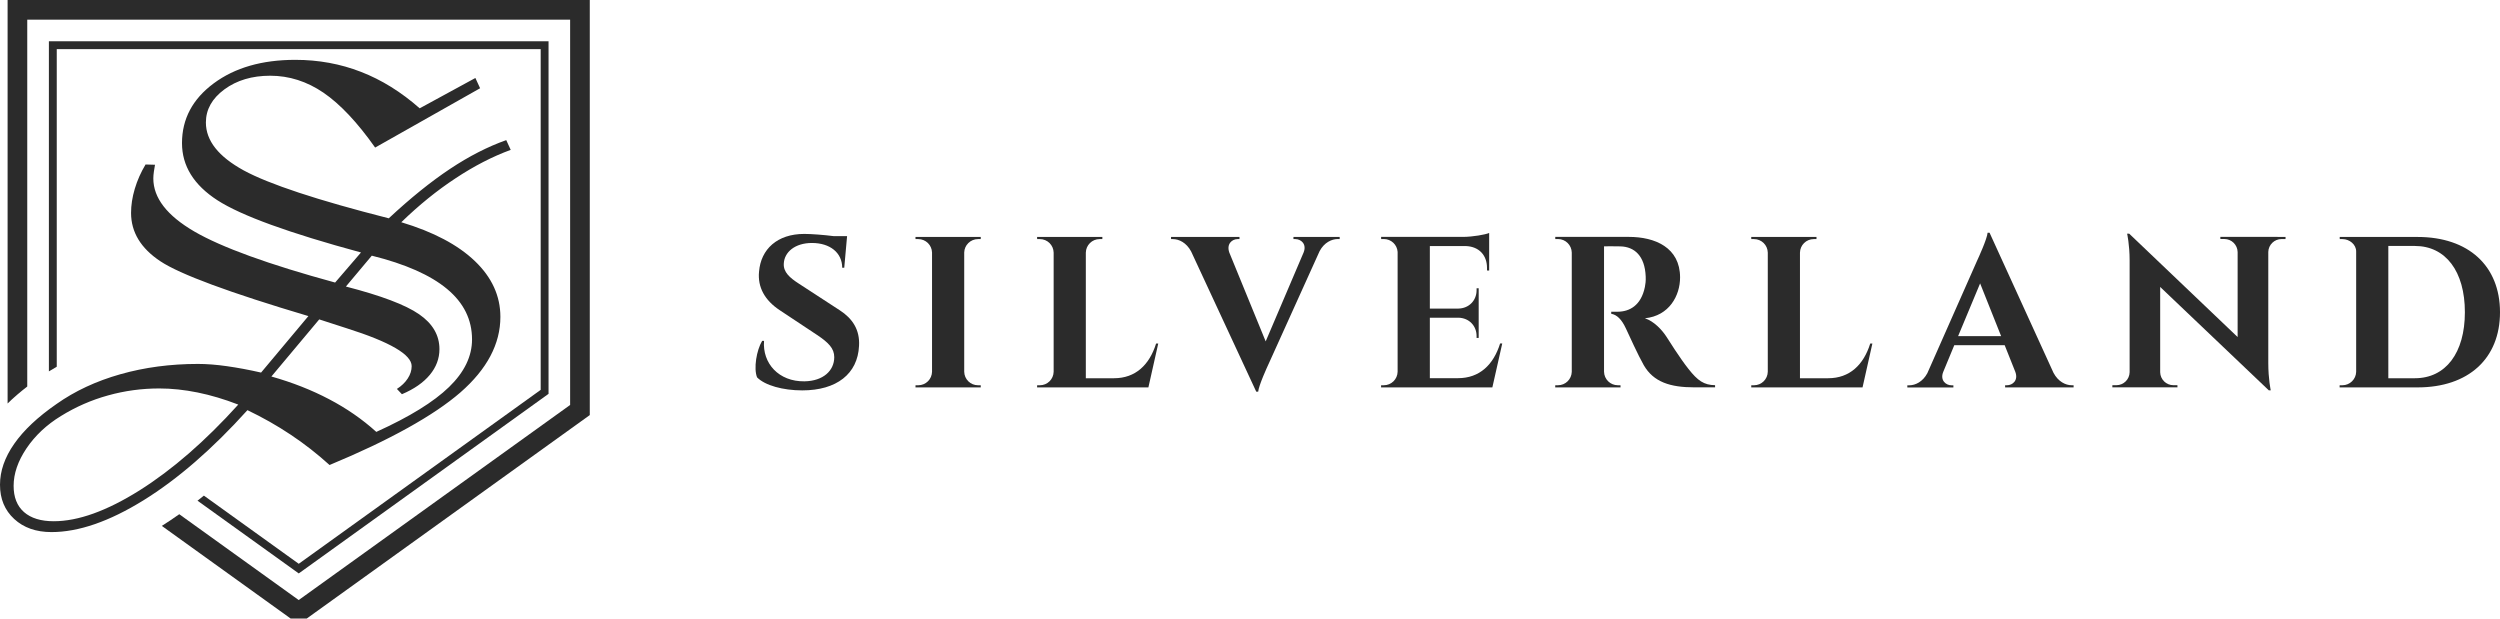 <svg width="194" height="48" viewBox="0 0 194 48" fill="none" xmlns="http://www.w3.org/2000/svg">
<g clip-path="url(#clip0_6383_777)">
<path d="M65.165 24.077C66.157 24.719 66.734 25.593 66.661 26.842C66.559 29.013 64.921 30.294 62.253 30.294C60.757 30.294 59.358 29.908 58.748 29.282C58.471 28.586 58.707 27.179 59.142 26.451H59.289C59.154 28.192 60.431 29.623 62.432 29.591C63.884 29.566 64.738 28.761 64.738 27.716C64.738 27.041 64.299 26.59 63.404 25.992L60.496 24.064C59.35 23.304 58.78 22.287 58.902 21.072C59.045 19.343 60.309 18.152 62.412 18.152C62.949 18.152 63.92 18.225 64.685 18.323H65.734L65.514 20.775H65.356C65.352 19.616 64.416 18.855 63.005 18.855C61.692 18.855 60.862 19.563 60.822 20.457C60.781 21.116 61.285 21.555 61.985 22.007L65.165 24.077Z" fill="#2B2B2B"/>
<path d="M76.108 30.062H71.041L71.045 29.896H71.257C71.842 29.896 72.314 29.428 72.326 28.846V19.595C72.31 19.018 71.838 18.554 71.257 18.554H71.045L71.041 18.388H76.108L76.104 18.554H75.892C75.311 18.554 74.839 19.018 74.823 19.591V28.846C74.835 29.428 75.307 29.896 75.892 29.896H76.104L76.108 30.062Z" fill="#2B2B2B"/>
<path d="M89.115 30.062H80.478L80.483 29.896H80.694C81.28 29.896 81.751 29.428 81.763 28.846V19.604C81.751 19.022 81.28 18.554 80.694 18.554H80.483L80.478 18.388H85.545L85.541 18.554H85.33C84.744 18.554 84.272 19.022 84.26 19.604V29.351H86.448C88.115 29.351 89.197 28.314 89.713 26.659H89.88L89.115 30.062Z" fill="#2B2B2B"/>
<path d="M103.959 18.383V18.55H103.808C103.332 18.55 102.759 18.823 102.405 19.481L98.457 28.212C98.339 28.464 97.676 29.912 97.635 30.395H97.485L92.43 19.51C92.069 18.835 91.499 18.554 91.007 18.554H90.873V18.387H96.184V18.554H96.037C95.606 18.554 95.159 18.932 95.395 19.599L98.217 26.492L101.157 19.599C101.429 18.932 100.95 18.554 100.519 18.554H100.372V18.387H103.959V18.383Z" fill="#2B2B2B"/>
<path d="M115.807 30.062H107.17L107.174 29.895H107.385C107.971 29.895 108.443 29.428 108.455 28.846V19.546C108.418 18.989 107.955 18.55 107.39 18.55H107.178L107.174 18.383H113.566C114.286 18.375 115.246 18.213 115.559 18.078V20.994L115.392 20.99V20.795C115.392 19.79 114.762 19.136 113.762 19.095H110.956V23.946H113.168C113.985 23.93 114.583 23.328 114.583 22.515V22.372L114.746 22.368V26.223H114.583V26.081C114.583 25.276 113.997 24.678 113.188 24.654H110.956V29.346H113.143C114.811 29.346 115.892 28.309 116.409 26.654H116.575L115.807 30.062Z" fill="#2B2B2B"/>
<path d="M126.405 18.383C128.426 18.383 130.374 19.205 130.374 21.531C130.374 22.934 129.536 24.511 127.645 24.698C128.349 24.93 128.975 25.593 129.345 26.174C129.394 26.256 130.394 27.842 131.024 28.627C131.744 29.541 132.22 29.879 133.09 29.891V30.058H131.468C129.642 30.058 128.316 29.663 127.552 28.33C127.145 27.622 126.393 25.971 126.161 25.471C125.836 24.776 125.466 24.422 125.031 24.349V24.19H125.539C126.438 24.182 127.348 23.723 127.645 22.263C127.686 22.059 127.723 21.791 127.706 21.453C127.641 19.859 126.836 19.144 125.738 19.119C125.295 19.099 124.681 19.119 124.473 19.115V28.846C124.486 29.428 124.957 29.895 125.543 29.895H125.75L125.754 30.062H120.684L120.688 29.895H120.899C121.481 29.895 121.952 29.432 121.969 28.854V19.599C121.956 19.018 121.485 18.55 120.903 18.55H120.692L120.688 18.383H126.405Z" fill="#2B2B2B"/>
<path d="M144.533 30.062H135.896L135.9 29.896H136.111C136.697 29.896 137.168 29.428 137.18 28.846V19.604C137.168 19.022 136.697 18.554 136.111 18.554H135.9L135.896 18.388H140.962L140.958 18.554H140.747C140.161 18.554 139.689 19.022 139.677 19.604V29.351H141.865C143.532 29.351 144.614 28.314 145.13 26.659H145.297L144.533 30.062Z" fill="#2B2B2B"/>
<path d="M159.35 28.928C159.712 29.611 160.281 29.896 160.773 29.896H160.911V30.062H155.597V29.896H155.743C156.174 29.896 156.642 29.517 156.386 28.851L155.564 26.789H151.652L150.798 28.851C150.526 29.517 151.006 29.9 151.437 29.9H151.583V30.066H148.009V29.9H148.159C148.635 29.9 149.208 29.623 149.562 28.96L153.417 20.242C153.535 19.99 154.198 18.542 154.238 18.058H154.389L159.35 28.928ZM155.288 26.085L153.657 21.991L151.949 26.085H155.288Z" fill="#2B2B2B"/>
<path d="M177.36 18.384L177.356 18.551H177.047C176.49 18.551 176.035 18.994 176.019 19.547V28.164C176.019 29.42 176.21 30.29 176.21 30.29H176.059L167.63 22.267V28.887C167.642 29.445 168.097 29.892 168.658 29.892H168.967L168.972 30.059H163.917L163.921 29.892H164.23C164.791 29.892 165.251 29.441 165.259 28.879V20.214C165.259 18.974 165.064 18.132 165.064 18.132H165.226L173.64 26.155V19.559C173.628 18.998 173.172 18.547 172.611 18.547H172.302L172.298 18.38L177.36 18.384Z" fill="#2B2B2B"/>
<path d="M187.604 18.388C191.544 18.388 194 20.624 194 24.231C194 27.83 191.544 30.062 187.604 30.062H181.553L181.557 29.896H181.768C182.35 29.896 182.826 29.428 182.838 28.851V19.51C182.838 18.973 182.325 18.554 181.776 18.554H181.565L181.561 18.388H187.604ZM185.334 29.351H187.396C189.787 29.351 191.275 27.387 191.275 24.227C191.275 21.055 189.783 19.087 187.396 19.087H185.334V29.351Z" fill="#2B2B2B"/>
<path d="M41.957 30.254L23.183 43.75L15.822 38.46C15.656 38.594 15.493 38.728 15.326 38.854L23.183 44.498L42.567 30.563V3.2H3.794V28.819C3.993 28.692 4.197 28.575 4.404 28.457V3.814H41.957V30.254ZM0.59 0V31.311C1.045 30.864 1.558 30.425 2.115 29.994V1.525H44.242V31.425L23.179 46.564L13.911 39.903C13.46 40.225 13.005 40.526 12.557 40.81L23.179 48.447L45.767 32.21V0H0.59Z" fill="#2B2B2B"/>
<path d="M25.573 36.085C24.622 35.223 23.613 34.434 22.556 33.731C21.495 33.023 20.381 32.393 19.201 31.828C16.477 34.849 13.785 37.183 11.13 38.826C8.474 40.469 6.096 41.29 3.993 41.29C2.798 41.29 1.834 40.949 1.102 40.273C0.366 39.594 0 38.712 0 37.618C0 36.553 0.366 35.495 1.102 34.442C1.834 33.389 2.928 32.36 4.384 31.352C5.811 30.343 7.458 29.575 9.336 29.042C11.215 28.509 13.224 28.241 15.359 28.241C16.034 28.241 16.786 28.298 17.611 28.416C18.441 28.534 19.323 28.697 20.259 28.912L23.931 24.528C17.794 22.703 13.964 21.283 12.447 20.275C10.926 19.267 10.17 18.014 10.17 16.518C10.17 15.928 10.264 15.306 10.459 14.651C10.654 13.996 10.934 13.366 11.296 12.764L12.028 12.785C12 12.927 11.971 13.102 11.943 13.305C11.915 13.504 11.898 13.683 11.898 13.846C11.898 15.359 12.96 16.729 15.074 17.961C17.193 19.193 20.836 20.515 26.005 21.926L28.013 19.592C22.426 18.079 18.713 16.729 16.875 15.542C15.037 14.354 14.123 12.874 14.123 11.105C14.123 9.231 14.944 7.685 16.583 6.47C18.226 5.25 20.336 4.644 22.914 4.644C24.711 4.644 26.411 4.953 28.009 5.575C29.607 6.193 31.128 7.136 32.568 8.405L36.89 6.051L37.256 6.848L29.111 11.451C27.729 9.491 26.391 8.076 25.102 7.193C23.813 6.315 22.434 5.876 20.97 5.876C19.559 5.876 18.372 6.23 17.412 6.937C16.453 7.645 15.977 8.499 15.977 9.507C15.977 10.918 16.957 12.154 18.913 13.224C20.873 14.289 24.622 15.53 30.169 16.941C31.852 15.371 33.438 14.094 34.922 13.106C36.402 12.122 37.858 11.378 39.285 10.873L39.631 11.63C38.22 12.146 36.793 12.882 35.353 13.834C33.91 14.781 32.507 15.92 31.14 17.245C33.633 17.994 35.532 18.998 36.85 20.259C38.167 21.519 38.83 22.963 38.83 24.589C38.83 26.692 37.793 28.648 35.727 30.453C33.666 32.242 30.282 34.129 25.573 36.085ZM18.49 31.396C17.408 30.978 16.359 30.665 15.338 30.457C14.318 30.25 13.322 30.144 12.358 30.144C11.004 30.144 9.678 30.323 8.381 30.685C7.084 31.043 5.868 31.579 4.729 32.283C3.623 32.958 2.729 33.796 2.058 34.788C1.391 35.78 1.057 36.752 1.057 37.703C1.057 38.582 1.322 39.261 1.862 39.737C2.403 40.212 3.176 40.448 4.168 40.448C6.067 40.448 8.283 39.651 10.829 38.053C13.37 36.451 15.924 34.235 18.49 31.396ZM21.06 29.217C22.686 29.677 24.175 30.262 25.537 30.978C26.895 31.689 28.119 32.535 29.201 33.515C31.779 32.348 33.657 31.189 34.845 30.034C36.032 28.884 36.63 27.651 36.63 26.342C36.63 24.801 35.983 23.496 34.69 22.422C33.401 21.349 31.458 20.486 28.851 19.84L26.842 22.235C29.579 22.942 31.474 23.658 32.523 24.386C33.576 25.11 34.101 26.017 34.101 27.094C34.101 27.826 33.849 28.493 33.352 29.091C32.856 29.689 32.137 30.189 31.189 30.591L30.799 30.181C31.157 29.953 31.441 29.68 31.64 29.372C31.844 29.062 31.945 28.741 31.945 28.412C31.945 27.517 30.27 26.541 26.911 25.476C26.005 25.187 25.293 24.955 24.772 24.785L21.06 29.217Z" fill="#2B2B2B"/>
</g>
<defs>
<clipPath id="clip0_6383_777">
<rect width="194" height="48" fill="white"/>
</clipPath>
</defs>
</svg>
